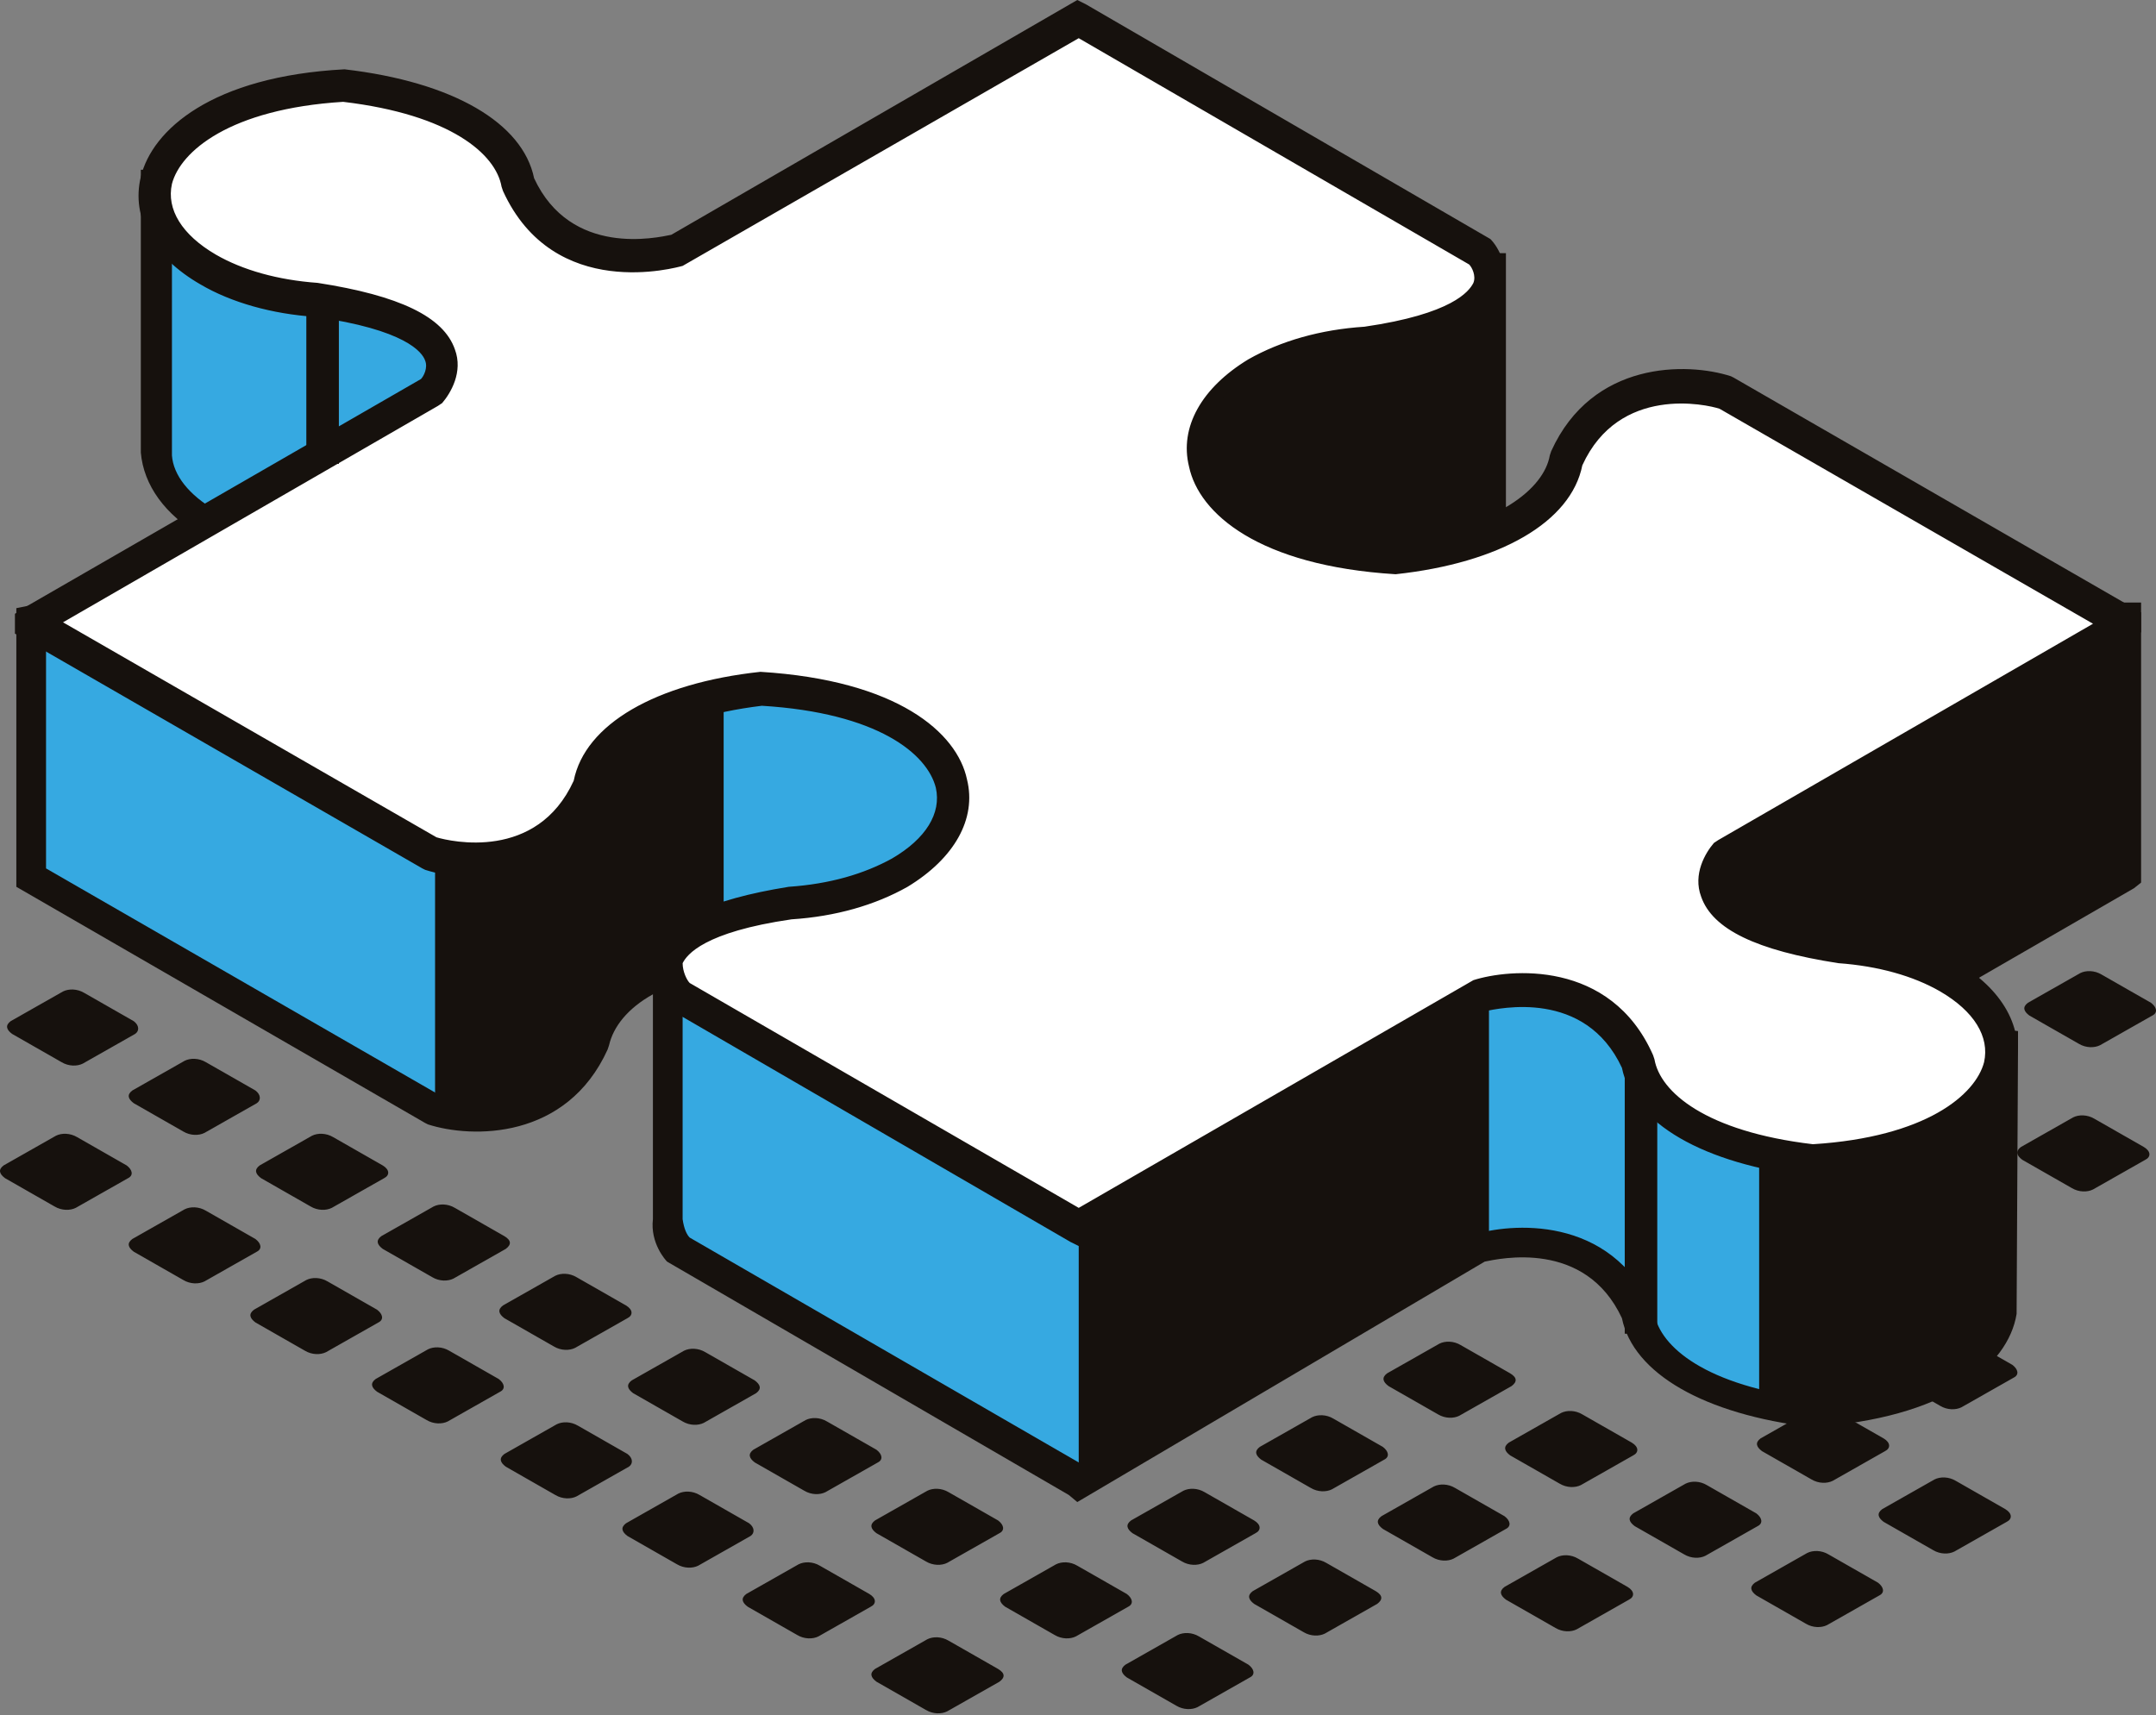 <svg xmlns="http://www.w3.org/2000/svg" width="416" height="331" fill="none"><rect width="100%" height="100%" fill="#808080" stroke="none"/><path fill="#16110D" d="m26.078 199.527-10.1 5.732c-1.091.546-2.729.546-4.093-.273l-9.554-5.459c-1.092-.819-1.364-1.638-.273-2.457l10.1-5.732c1.091-.546 2.729-.546 4.094.273l9.553 5.459c1.092.819 1.092 1.911.273 2.457ZM49.553 212.902l-10.1 5.732c-1.091.546-2.73.546-4.094-.273l-9.553-5.459c-1.092-.819-1.365-1.638-.273-2.457l10.1-5.732c1.09-.546 2.729-.546 4.093.273l9.554 5.459c1.091.819 1.091 1.911.273 2.457ZM24.715 227.368l-10.1 5.732c-1.091.546-2.729.546-4.094-.273l-9.553-5.459c-1.092-.819-1.365-1.638-.273-2.456l10.1-5.733c1.091-.545 2.729-.545 4.094.274l9.553 5.459c1.091.818 1.364 1.91.273 2.456ZM74.118 227.368 64.02 233.1c-1.092.546-2.73.546-4.094-.273l-9.553-5.459c-1.092-.819-1.365-1.638-.273-2.456l10.099-5.733c1.092-.545 2.73-.545 4.094.274l9.554 5.459c1.364.818 1.364 1.91.272 2.456ZM49.553 241.561l-10.1 5.732c-1.091.546-2.73.546-4.094-.273l-9.553-5.459c-1.092-.819-1.365-1.638-.273-2.456l10.1-5.732c1.09-.546 2.729-.546 4.093.273l9.554 5.459c1.091.818 1.364 1.91.273 2.456ZM97.593 241.016l-10.099 5.732c-1.092.546-2.73.546-4.094-.273l-9.554-5.459c-1.091-.819-1.364-1.638-.273-2.457l10.1-5.732c1.091-.546 2.73-.546 4.094.273l9.553 5.459c1.365.819 1.365 1.638.273 2.457ZM73.027 255.209l-10.099 5.732c-1.092.546-2.73.546-4.094-.273l-9.553-5.459c-1.092-.819-1.365-1.638-.273-2.457l10.099-5.732c1.092-.546 2.73-.546 4.094.273l9.553 5.459c1.092.819 1.365 1.911.273 2.457ZM121.066 254.39l-10.099 5.732c-1.092.546-2.73.546-4.095-.273l-9.553-5.459c-1.092-.819-1.365-1.637-.273-2.456l10.099-5.732c1.092-.546 2.73-.546 4.095.273l9.553 5.459c1.365.819 1.365 1.91.273 2.456ZM96.5 268.584l-10.099 5.732c-1.092.546-2.73.546-4.094-.273l-9.553-5.459c-1.092-.818-1.365-1.637-.273-2.456l10.099-5.732c1.092-.546 2.73-.546 4.094.273l9.553 5.459c1.092.819 1.365 1.91.273 2.456ZM145.903 268.857l-10.099 5.732c-1.092.546-2.729.546-4.094-.273l-9.554-5.459c-1.091-.819-1.364-1.638-.272-2.457l10.099-5.731c1.092-.546 2.729-.546 4.094.272l9.553 5.459c1.092.819 1.365 1.638.273 2.457ZM121.34 283.05l-10.099 5.732c-1.092.546-2.729.546-4.094-.273l-9.553-5.459c-1.092-.819-1.365-1.638-.273-2.456l10.099-5.732c1.092-.546 2.729-.546 4.094.273l9.553 5.459c1.092.818 1.092 1.91.273 2.456ZM169.38 282.231l-10.099 5.732c-1.092.546-2.729.546-4.094-.273l-9.553-5.459c-1.092-.819-1.365-1.638-.273-2.457l10.099-5.732c1.092-.546 2.729-.546 4.094.273l9.553 5.459c1.092.819 1.365 1.911.273 2.457ZM144.815 296.425l-10.099 5.732c-1.092.545-2.73.545-4.095-.273l-9.553-5.459c-1.092-.819-1.365-1.638-.273-2.457l10.099-5.732c1.092-.546 2.73-.546 4.095.273l9.553 5.459c1.092.819 1.092 1.911.273 2.457ZM192.853 295.879l-10.099 5.732c-1.092.546-2.73.546-4.095-.273l-9.553-5.459c-1.092-.819-1.365-1.638-.273-2.456l10.099-5.732c1.092-.546 2.73-.546 4.095.273l9.553 5.459c1.092.818 1.365 1.91.273 2.456ZM168.015 310.072l-10.099 5.732c-1.092.546-2.73.546-4.094-.273l-9.554-5.459c-1.092-.818-1.364-1.637-.273-2.456l10.099-5.732c1.092-.546 2.73-.546 4.095.273l9.553 5.459c1.365.819 1.365 1.91.273 2.456ZM217.691 310.072l-10.099 5.732c-1.092.546-2.73.546-4.095-.273l-9.553-5.459c-1.092-.818-1.365-1.637-.273-2.456l10.099-5.732c1.092-.546 2.73-.546 4.095.273l9.553 5.459c1.092.819 1.365 1.91.273 2.456ZM192.853 324.538l-10.099 5.732c-1.092.546-2.73.546-4.095-.273l-9.553-5.459c-1.092-.819-1.365-1.638-.273-2.456l10.099-5.732c1.092-.546 2.73-.546 4.095.273l9.553 5.459c1.365.818 1.365 1.637.273 2.456ZM242.256 295.879l-10.099 5.732c-1.092.546-2.73.546-4.094-.273l-9.554-5.459c-1.091-.819-1.364-1.638-.272-2.456l10.099-5.732c1.091-.546 2.729-.546 4.094.273l9.553 5.459c1.365.818 1.365 1.91.273 2.456ZM267.094 281.685l-10.099 5.732c-1.092.546-2.73.546-4.094-.273l-9.554-5.459c-1.091-.819-1.364-1.638-.273-2.457l10.1-5.732c1.091-.545 2.729-.546 4.094.273l9.553 5.459c1.092.819 1.365 1.911.273 2.457ZM291.661 267.492l-10.1 5.732c-1.091.546-2.729.546-4.094-.273l-9.553-5.459c-1.092-.819-1.365-1.638-.273-2.457l10.099-5.732c1.092-.546 2.73-.546 4.094.273l9.554 5.459c1.364.819 1.364 1.638.273 2.457ZM341.063 238.832l-10.099 5.732c-1.092.546-2.729.546-4.094-.273l-9.553-5.459c-1.092-.819-1.365-1.638-.273-2.456l10.099-5.732c1.092-.546 2.729-.546 4.094.273l9.553 5.459c1.365.818 1.365 1.91.273 2.456ZM365.906 224.639l-10.1 5.732c-1.091.546-2.729.546-4.094-.273l-9.553-5.459c-1.092-.819-1.365-1.638-.273-2.457l10.099-5.732c1.092-.546 2.73-.546 4.094.273l9.554 5.459c1.092.819 1.364 1.911.273 2.457ZM415.305 195.979l-10.099 5.732c-1.092.546-2.73.546-4.094-.273l-9.554-5.459c-1.091-.819-1.364-1.637-.273-2.456l10.099-5.732c1.092-.546 2.73-.546 4.095.273l9.553 5.459c1.092.819 1.365 1.91.273 2.456ZM241.165 323.719l-10.099 5.733c-1.092.545-2.729.545-4.094-.274l-9.553-5.459c-1.092-.818-1.365-1.637-.273-2.456l10.099-5.732c1.092-.546 2.729-.546 4.094.273l9.553 5.459c1.092.819 1.365 1.911.273 2.456ZM265.731 309.526l-10.099 5.732c-1.092.546-2.73.546-4.095-.273l-9.553-5.459c-1.092-.819-1.365-1.637-.273-2.456l10.099-5.732c1.092-.546 2.73-.546 4.095.273l9.553 5.459c1.365.819 1.365 1.637.273 2.456ZM290.569 295.06l-10.099 5.732c-1.092.546-2.73.546-4.095-.273l-9.553-5.459c-1.092-.819-1.365-1.638-.273-2.457l10.099-5.732c1.092-.546 2.73-.546 4.095.273l9.553 5.459c1.092.819 1.365 1.911.273 2.457ZM315.133 280.867l-10.099 5.732c-1.092.545-2.73.545-4.095-.273l-9.553-5.459c-1.092-.819-1.365-1.638-.273-2.457l10.099-5.732c1.092-.546 2.73-.546 4.094.273l9.554 5.459c1.365.819 1.365 1.911.273 2.457ZM364.538 252.479l-10.099 5.732c-1.092.546-2.73.546-4.094-.273l-9.554-5.459c-1.092-.818-1.365-1.637-.273-2.456l10.099-5.732c1.092-.546 2.73-.546 4.095.273l9.553 5.459c1.365.819 1.365 1.638.273 2.456ZM413.944 223.82l-10.099 5.732c-1.092.546-2.729.546-4.094-.273l-9.554-5.459c-1.091-.819-1.364-1.638-.272-2.457l10.099-5.732c1.091-.546 2.729-.546 4.094.273l9.553 5.459c1.365.819 1.365 1.911.273 2.457ZM339.152 294.514l-10.1 5.732c-1.091.546-2.729.546-4.094-.273l-9.553-5.459c-1.092-.819-1.365-1.638-.273-2.457l10.099-5.732c1.092-.545 2.73-.546 4.094.273l9.554 5.459c1.092.819 1.365 1.911.273 2.457ZM314.316 308.707l-10.099 5.732c-1.092.546-2.729.546-4.094-.273l-9.553-5.459c-1.092-.819-1.365-1.637-.273-2.456l10.099-5.732c1.092-.546 2.729-.546 4.094.273l9.553 5.459c1.365.819 1.365 1.91.273 2.456ZM363.72 280.047l-10.1 5.733c-1.091.545-2.729.545-4.094-.274l-9.553-5.459c-1.092-.818-1.365-1.637-.273-2.456l10.099-5.732c1.092-.546 2.73-.546 4.094.273l9.554 5.459c1.364.819 1.364 1.911.273 2.456ZM388.56 265.854l-10.099 5.732c-1.092.546-2.73.546-4.095-.273l-9.553-5.459c-1.092-.818-1.365-1.637-.273-2.456l10.099-5.732c1.092-.546 2.73-.546 4.095.273l9.553 5.459c1.092.819 1.365 1.911.273 2.456ZM362.629 307.889l-10.099 5.732c-1.092.546-2.73.546-4.095-.273l-9.553-5.459c-1.092-.819-1.365-1.638-.273-2.457l10.099-5.732c1.092-.546 2.73-.546 4.095.273l9.553 5.459c1.092.819 1.365 1.911.273 2.457ZM387.194 293.695l-10.099 5.732c-1.092.546-2.729.545-4.094-.273l-9.554-5.459c-1.091-.819-1.364-1.638-.272-2.457l10.099-5.732c1.092-.546 2.729-.546 4.094.273l9.553 5.459c1.365.819 1.365 1.911.273 2.457Z"/><path fill="#36A9E1" d="M409.847 120.099h-40.942l-31.39 7.369-4.64-2.729s-19.652-6.005-29.205 9.826h-48.04v-.273l31.663-15.558V52.953h-70.695l-5.186 1.91-3.275-1.91-13.102 7.642-50.496 17.742-71.24-41.488H30.446V87.89c.273 4.914 3.548 9.827 10.1 13.375 6.004 3.275 13.374 5.459 21.016 5.732 5.46.819 9.554 1.911 12.829 3.002l-9.007 8.735-22.928-4.094-36.03 5.731v49.132l77.245 44.491s22.109 6.823 30.844-12.829c.819-4.367 4.094-8.734 10.099-12.01 1.365-.819 3.002-1.638 4.64-2.183v48.858c-.273 3.275 1.911 5.732 1.911 5.732l77.245 44.491 77.245-44.491s22.109-6.824 30.843 12.828c1.638 8.462 12.556 16.377 33.3 18.834 25.385-1.638 37.394-11.737 36.576-21.836v-48.585l-28.387-3.003v-.273l52.133-30.297-.273-49.131Z"/><path fill="#16110D" d="m207.865 289.874-1.638-1.365-77.518-45.037c-.273-.273-3.275-3.548-2.729-8.189v-43.399c-4.913 2.73-7.643 6.278-8.462 9.826l-.273.819c-7.915 17.469-26.203 17.196-34.665 14.467l-.545-.273L3.152 171.14v-53.771l2.73-.546 36.302-5.732h.819l21.29 3.821 3.821-3.821c-2.184-.546-4.64-.819-7.097-1.365-8.188-.546-15.83-2.729-22.109-6.278-7.096-4.094-11.19-9.826-11.736-16.104v-54.59H74.118l.819.273 70.148 40.942 48.858-17.195 14.467-8.462 3.548 2.184 4.913-1.638h73.697V120.098l-2.184.819-19.379 9.553h33.027c11.191-15.831 31.662-9.826 31.935-9.553l.546.273 3.548 2.184 30.844-7.097h44.218v54.044l-1.365 1.092-43.945 25.384 21.563 2.184v3.002l-.273 51.588c-1.638 10.099-13.92 20.198-39.578 21.836-20.744-2.456-34.392-10.372-36.575-21.017-7.097-15.285-23.747-11.464-26.476-10.918l-78.61 46.402Zm-74.789-51.042 75.062 43.399 76.153-43.945c6.824-2.184 26.476-4.095 34.665 14.466l.273.819c1.092 6.278 9.826 13.921 30.57 16.377 23.201-1.638 33.573-10.645 33.027-18.561l-.273-3.275h.273v-42.58l-27.841-3.003-1.092-4.64 52.68-30.57v-44.218h-37.394l-32.208 7.642-5.459-3.275c-2.457-.546-17.469-4.094-25.112 8.461l-.819 1.638h-52.406l-1.365-4.913 2.184-1.092 30.024-14.739V55.955h-66.873l-6.278 2.183-3.002-1.637-11.737 7.096h-.819l-51.588 18.015-1.364-.819-70.421-40.942h-38.76V87.89c.273 3.821 3.276 7.642 8.462 10.645 5.186 3.002 12.01 4.913 19.652 5.459 5.46.819 9.827 1.911 13.648 3.003l4.913 1.637-14.193 13.648-1.911-.546-22.11-4.094-32.753 5.186v44.764l75.334 43.399c2.73.819 19.38 4.64 26.476-10.918 1.092-5.459 5.187-10.099 11.464-13.921 1.638-.819 3.276-1.638 5.186-2.456l4.368-1.911v53.498c.273 1.911.819 3.003 1.364 3.549Z"/><path fill="#fff" d="m332.876 164.862 76.972-44.491v-.273l-76.972-44.49s-22.109-6.824-30.843 12.828c-1.638 8.734-12.556 16.377-33.3 18.834-37.394-2.457-46.402-24.02-26.476-35.484 6.005-3.275 13.374-5.459 21.017-5.732 33.846-5.186 22.109-17.742 22.109-17.742L208.138 3.548 130.893 48.04s-22.109 6.824-30.844-12.828c-1.637-8.735-12.555-16.377-33.3-18.834-37.394 2.457-46.401 24.02-26.476 35.484 6.005 3.275 13.375 5.459 21.017 5.732C95.136 62.779 83.4 75.334 83.4 75.334L6.153 120.098v.273l76.972 44.491s22.109 6.824 30.844-12.828c1.638-8.735 12.556-16.378 33.3-18.834 37.394 2.456 46.401 24.02 26.476 35.484-6.005 3.275-13.375 5.459-21.017 5.732-33.846 5.186-22.109 17.741-22.109 17.741l77.245 44.491 77.245-44.491s22.109-6.824 30.843 12.829c1.638 8.734 12.556 16.377 33.3 18.834 37.395-2.457 46.402-24.02 26.477-35.484-6.005-3.275-13.375-5.459-21.018-5.732-33.845-5.186-21.836-17.742-21.836-17.742Z"/><path fill="#16110D" d="m208.139 240.47-1.638-.819-78.064-45.31c-1.637-1.638-3.821-5.732-2.456-10.372 2.183-6.278 10.918-10.372 26.203-12.829 7.915-.546 14.466-2.456 19.925-5.459 6.551-3.821 9.554-8.734 8.462-13.647-1.638-6.551-11.191-14.467-33.573-15.832-20.198 2.457-28.933 10.1-30.025 16.378l-.273.818c-7.915 17.469-26.203 17.196-34.664 14.467l-.546-.273-78.61-45.31v-3.821l1.638-1.092 76.699-44.218c.546-.546 1.365-2.184.819-3.549-.546-1.637-3.822-6.004-21.29-8.461-8.19-.546-16.105-2.73-22.11-6.278-9.007-5.186-13.374-12.829-11.464-20.744 2.184-9.008 13.648-19.38 39.305-20.744 21.018 2.456 34.392 10.372 36.576 21.017 7.097 15.285 23.746 11.464 26.476 10.918L207.866 0l1.638.819 78.064 45.31c1.637 1.637 3.821 5.732 2.456 10.372-2.184 6.278-10.918 10.645-26.203 12.829-7.916.546-14.467 2.456-19.926 5.459-6.55 3.82-9.553 8.734-8.461 13.647 1.638 6.55 11.191 14.466 33.573 15.831 20.198-2.456 28.933-10.099 30.024-16.377l.273-.819c7.916-17.468 26.204-17.196 34.665-14.466l.546.273 78.61 45.31v3.821l-1.638 1.092-76.699 44.218c-.546.546-1.365 2.183-.819 3.548.546 1.638 3.821 6.005 21.29 8.462 8.189.546 16.104 2.729 22.109 6.277 9.008 5.187 13.375 12.829 11.464 20.745-2.183 9.007-13.647 19.379-39.305 20.744-21.017-2.457-34.392-10.372-36.575-21.017-7.097-15.285-23.747-11.464-26.476-10.918l-78.337 45.31Zm-75.062-50.769 75.062 43.399 76.153-43.945c6.824-2.184 26.476-4.094 34.665 14.466l.273.819c1.092 6.278 9.826 13.921 30.57 16.377 21.836-1.365 31.39-9.553 33.027-15.831 1.092-4.913-1.91-9.826-8.461-13.648-5.186-3.002-12.01-4.913-19.653-5.459-15.831-2.456-24.292-6.55-26.476-12.828-1.638-4.367.819-8.462 2.457-10.372l.819-.546 72.332-41.762-72.06-41.488c-2.456-.819-19.379-4.64-26.476 10.918-2.183 10.918-15.831 18.833-36.029 21.017-26.476-1.638-37.94-11.737-39.851-20.744-1.911-7.643 2.457-15.285 11.464-20.744 6.278-3.549 13.92-5.733 22.382-6.279 16.923-2.456 20.198-6.823 21.017-8.46.546-1.366-.273-3.003-.819-3.55L208.139 7.37l-76.426 43.945c-1.092.273-24.839 7.096-34.665-14.467l-.273-.819c-1.092-6.277-9.826-13.92-30.57-16.377-21.837 1.365-31.39 9.554-33.028 15.832-1.091 4.913 1.911 9.826 8.462 13.647 5.186 3.003 12.01 4.913 19.652 5.46 15.832 2.456 24.293 6.55 26.477 12.828 1.637 4.367-.82 8.461-2.457 10.372l-.819.546-72.332 41.761 72.06 41.489c2.729.819 19.379 4.64 26.475-10.918 2.184-10.918 15.832-18.834 36.03-21.017 26.476 1.637 37.94 11.736 39.851 20.744 1.91 7.642-2.457 15.285-11.464 20.744-6.278 3.548-13.921 5.732-22.382 6.278-16.923 2.457-20.199 6.824-21.017 8.461 0 1.638.818 3.276 1.364 3.822Z"/><path fill="#16110D" d="M285.383 60.05v42.853l-11.191 3.002-25.384-1.637-15.013-9.008-3.002-12.01 7.643-9.553 17.468-6.55 19.653-3.003 9.826-8.461v4.367ZM139.628 133.745l-4.64 2.184-13.102 4.64-8.734 6.005-4.914 10.372-3.548 6.278-10.918 5.186-9.826-1.092v49.404l17.196-3.275 11.737-9.826 9.826-14.194 3.275-4.64 13.648-6.551v-44.491ZM208.139 235.011v49.131l65.508-37.94 13.648-7.097v-49.131l-79.156 45.037ZM339.428 223.547v49.131l26.749-.819 18.833-13.374 1.092-11.464v-34.392l-14.466 9.826-16.377 3.548-15.831-2.456c.273 0 0 0 0 0ZM336.973 175.78l23.473 5.732 15.559 5.186 34.118-18.834v-49.131l-62.505 35.483-13.375 7.916-3.275 5.459 1.91 4.913 4.095 3.276ZM319.772 207.442h-6.277v49.95h6.277v-49.95ZM65.385 57.047h-6.278v32.481h6.278v-32.48Z"/></svg>